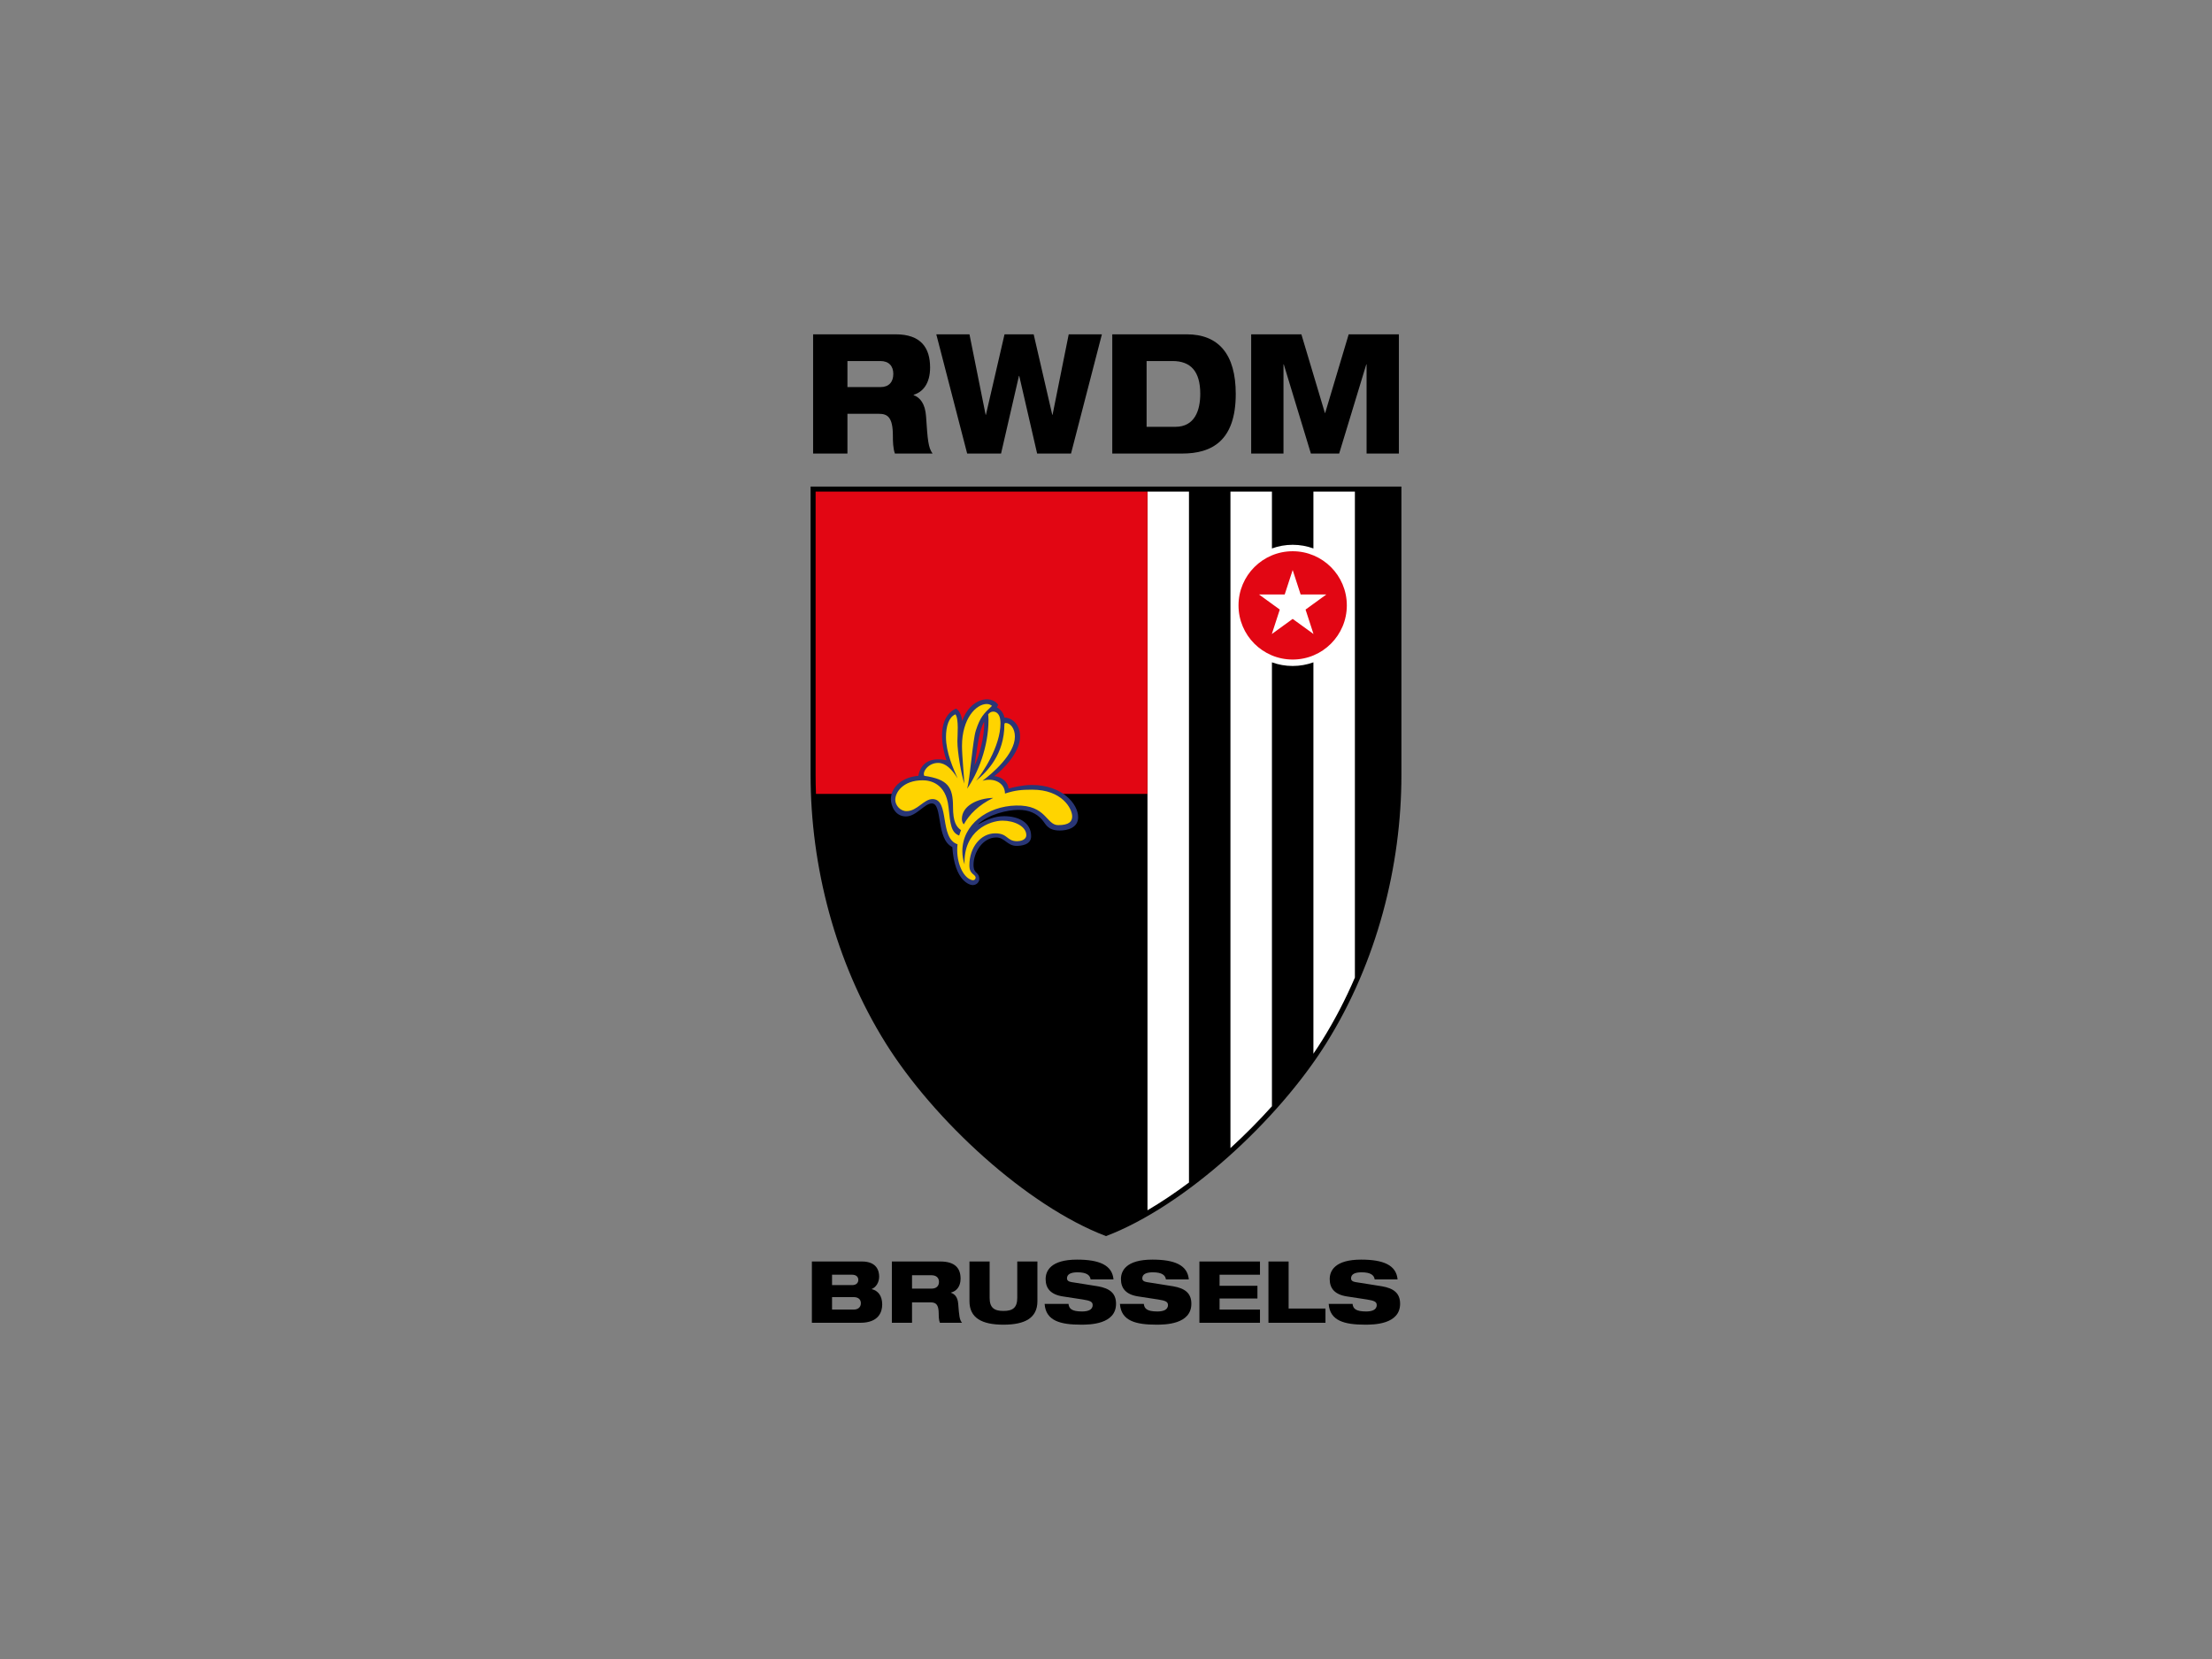 <?xml version="1.0" encoding="UTF-8"?>
<svg xmlns="http://www.w3.org/2000/svg" xmlns:xlink="http://www.w3.org/1999/xlink" width="800pt" height="600pt" viewBox="0 0 800 600" version="1.1">
<rect x="0" y="0" width="800" height="600" fill="#808080" stroke="none"/>
<g id="surface1">
<path style=" stroke:none;fill-rule:nonzero;fill:rgb(0%,0%,0%);fill-opacity:1;" d="M 506.84 175.973 L 506.84 280.289 C 506.84 313.164 497.973 347.992 479.707 377.23 C 462.254 405.18 428.648 436.152 400 447.059 C 371.352 436.152 337.746 405.18 320.293 377.23 C 302.027 347.992 293.16 313.164 293.16 280.289 L 293.16 175.973 L 506.84 175.973 "/>
<path style=" stroke:none;fill-rule:nonzero;fill:rgb(100%,100%,100%);fill-opacity:1;" d="M 415.004 177.793 L 415.004 437.711 C 419.918 434.828 424.953 431.461 430.008 427.676 L 430.008 177.793 "/>
<path style=" stroke:none;fill-rule:nonzero;fill:rgb(88.628%,2.353%,7.451%);fill-opacity:1;" d="M 294.98 177.793 L 294.98 280.293 C 294.98 282.574 295.027 284.855 295.109 287.133 L 415.004 287.133 L 415.004 177.793 "/>
<path style=" stroke:none;fill-rule:nonzero;fill:rgb(100%,100%,100%);fill-opacity:1;" d="M 475.012 177.793 L 475.012 198.355 C 472.672 197.5 470.145 197.031 467.512 197.031 C 464.879 197.031 462.352 197.5 460.012 198.355 L 460.012 177.793 L 445.008 177.793 L 445.008 415.219 C 450.301 410.379 455.344 405.289 460.012 400.09 L 460.012 239.539 C 462.352 240.395 464.879 240.859 467.512 240.859 C 470.145 240.859 472.672 240.395 475.012 239.539 L 475.012 381.086 C 476.113 379.477 477.168 377.863 478.164 376.27 C 482.648 369.09 486.605 361.48 490.016 353.559 L 490.016 177.793 "/>
<path style=" stroke:none;fill-rule:nonzero;fill:rgb(88.628%,2.353%,7.451%);fill-opacity:1;" d="M 487.098 218.945 C 487.098 229.762 478.328 238.531 467.512 238.531 C 456.695 238.531 447.926 229.762 447.926 218.945 C 447.926 208.133 456.695 199.363 467.512 199.363 C 478.328 199.363 487.098 208.133 487.098 218.945 "/>
<path style=" stroke:none;fill-rule:nonzero;fill:rgb(100%,100%,100%);fill-opacity:1;" d="M 459.977 229.297 L 462.852 220.457 L 455.32 214.992 L 464.633 214.992 L 467.512 206.152 L 470.391 214.992 L 479.703 214.992 L 472.172 220.457 L 475.047 229.297 L 467.512 223.836 "/>
<path style=" stroke:none;fill-rule:nonzero;fill:rgb(16.078%,21.176%,46.274%);fill-opacity:1;" d="M 352.461 276.812 C 353.152 273 353.809 264.754 355.922 261.02 C 356.207 265.633 354.191 273.555 352.461 276.812 M 373.18 283.898 C 369.895 283.898 366.492 284.719 364.719 285.215 C 364.719 283.117 362.422 280.859 359.59 280.715 C 362.605 278.453 368.926 272.195 368.926 266.453 C 368.926 261.359 365.371 259.492 363.258 259.492 C 362.918 257.75 361.848 256.574 360.547 255.84 C 360.633 255.672 360.883 255.16 361.008 254.863 C 358.246 251.113 350.82 252.602 347.961 260.809 C 347.961 259.449 347.07 256.887 345.75 256.266 C 339.191 259.234 340.176 268.93 342.312 274.941 C 337.652 274.035 333.211 274.891 332.121 280.609 C 327.062 280.914 322.199 284.184 322.199 289.074 C 322.199 291.27 323.66 295.277 327.617 295.277 C 331.414 295.277 334.371 290.562 336.996 290.562 C 341.012 290.562 338.406 303.41 344.418 306.352 C 345.25 318.973 350.949 320.105 351.754 320.105 C 353.379 320.105 354.172 318.793 354.172 318.023 C 354.172 315.055 352.09 316.371 352.09 312.766 C 352.09 308.297 355.379 302.941 360.258 302.871 C 363.301 302.832 364.34 305.93 367.633 305.93 C 369.176 305.93 372.926 305.633 372.926 302.445 C 372.926 297.34 368.203 295.191 363.215 295.191 C 359.562 295.191 357.035 296.449 353.586 298.203 C 357.523 294.48 364.355 292.895 368.383 292.895 C 372.148 292.895 374.82 294.172 376.805 296.379 C 378.281 298.02 378.773 300.371 383.309 300.371 C 385.934 300.371 389.934 299.461 389.934 295.531 C 389.934 290.805 384.211 283.898 373.18 283.898 "/>
<path style=" stroke:none;fill-rule:nonzero;fill:rgb(100%,83.138%,0%);fill-opacity:1;" d="M 348.566 298.148 C 348.105 297.641 347.875 296.977 347.875 296.211 C 347.875 291.41 353.574 288.684 359.215 288.57 C 353.934 291.148 350.555 294.555 348.566 298.148 M 373.305 285.598 C 369.422 285.598 367.133 285.812 363.465 287 C 363.465 283.188 359.547 281.145 355.336 282.371 C 358.715 279.895 367.051 272.805 367.051 266.41 C 367.051 263.426 365.395 261.484 363.758 261.484 C 363.48 261.484 363.254 261.574 363.254 262 C 363.215 272.793 357.133 279.035 353.004 282.371 C 355.215 279.773 361.84 270.055 361.84 261.574 C 361.84 257.539 359.738 257.367 359.254 257.367 C 358.215 257.367 357.715 257.965 357.383 258.348 C 357.422 258.648 357.504 259.277 357.504 260.34 C 357.504 270.176 353.629 279.688 349.797 285.215 C 350.805 281.77 351.824 267.551 352.922 264.207 C 354.496 259.387 355.648 258.227 358.758 255.285 C 358.551 255.117 357.922 254.609 356.883 254.609 C 353.059 254.609 347.918 259.832 347.918 269.805 C 347.918 273.328 348.715 281.352 348.754 283.391 C 347.73 280.371 346.254 272.102 346.254 268.109 C 346.254 266.113 346.84 260.047 345.547 258.348 C 343.156 259.359 342.129 262.676 342.129 266.578 C 342.129 272.195 344.836 278.086 346.336 281.523 C 344.203 278.086 341.938 275.918 339.254 275.918 C 335.723 275.918 333.457 279.23 334.289 280.586 C 342.777 281.855 344.672 284.551 344.672 291.836 C 344.672 297.301 345.902 299.07 347.57 300.238 C 347.309 300.887 347.09 301.539 346.902 302.191 C 344 301.082 343.707 298.234 343.039 291.879 C 342.129 283.184 336.258 282.203 333.703 282.203 C 326.504 282.203 323.789 286.641 323.789 289.246 C 323.789 291.281 325.621 293.363 327.871 293.363 C 331.688 293.363 334.129 288.992 337.25 288.992 C 343.59 288.992 339.609 303.176 346.297 305.328 C 345.68 311.105 347.805 316.273 350.504 317.859 C 352.59 319.086 352.84 317.625 352.84 317.477 C 352.84 316.023 350.59 316.422 350.59 312.977 C 350.59 306.398 354.715 301.387 359.926 301.387 C 364.59 301.387 364.008 304.234 367.883 304.234 C 368.898 304.234 371.176 303.852 371.176 302.023 C 371.176 298.84 366.828 296.801 362.59 296.801 C 358.074 296.801 348.406 300.312 348.84 312.594 C 348.367 311.148 348.047 309.586 348.047 307.84 C 348.047 298.246 357.078 291.566 367.465 291.328 C 378.512 291.074 378.32 298.418 382.723 298.418 C 386.602 298.418 387.77 297.129 387.77 295.277 C 387.77 292.402 384.062 285.598 373.305 285.598 "/>
<path style=" stroke:none;fill-rule:nonzero;fill:rgb(0%,0%,0%);fill-opacity:1;" d="M 306.488 139.996 L 318.438 139.996 C 321.461 139.996 323.078 138.184 323.078 135.227 C 323.078 132.387 321.461 130.574 318.438 130.574 L 306.488 130.574 Z M 294.074 120.91 L 323.914 120.91 C 333.043 120.91 336.383 125.742 336.383 132.93 C 336.383 138.664 333.773 141.809 330.434 142.773 L 330.434 142.895 C 332.781 143.801 334.609 145.977 334.922 150.621 C 335.496 159.141 335.703 161.855 337.27 164.031 L 323.652 164.031 C 322.977 162.16 322.922 159.621 322.922 157.629 C 322.922 150.867 320.992 149.66 317.863 149.66 L 306.488 149.66 L 306.488 164.031 L 294.074 164.031 "/>
<path style=" stroke:none;fill-rule:nonzero;fill:rgb(0%,0%,0%);fill-opacity:1;" d="M 338.625 120.91 L 350.621 120.91 L 356.469 150.02 L 356.57 150.02 L 363.301 120.91 L 373.84 120.91 L 380.566 150.02 L 380.672 150.02 L 386.516 120.91 L 398.516 120.91 L 387.352 164.031 L 375.09 164.031 L 368.621 135.949 L 368.516 135.949 L 362.047 164.031 L 349.789 164.031 "/>
<path style=" stroke:none;fill-rule:nonzero;fill:rgb(0%,0%,0%);fill-opacity:1;" d="M 414.684 154.367 L 425.066 154.367 C 432.16 154.367 434.09 148.328 434.09 142.41 C 434.09 134.379 430.699 130.574 424.074 130.574 L 414.684 130.574 Z M 402.27 120.91 L 429.188 120.91 C 440.719 120.91 446.926 128.098 446.926 142.473 C 446.926 159.441 438.266 164.031 427.57 164.031 L 402.27 164.031 "/>
<path style=" stroke:none;fill-rule:nonzero;fill:rgb(0%,0%,0%);fill-opacity:1;" d="M 452.504 120.91 L 470.66 120.91 L 479.164 149.355 L 479.27 149.355 L 487.773 120.91 L 505.926 120.91 L 505.926 164.031 L 494.242 164.031 L 494.242 131.781 L 494.137 131.781 L 484.328 164.031 L 474.102 164.031 L 464.297 131.781 L 464.191 131.781 L 464.191 164.031 L 452.504 164.031 "/>
<path style=" stroke:none;fill-rule:nonzero;fill:rgb(0%,0%,0%);fill-opacity:1;" d="M 308.77 473.625 C 310.301 473.625 311.344 472.785 311.344 471.324 C 311.344 469.867 310.301 469.121 308.77 469.121 L 300.922 469.121 L 300.922 473.625 Z M 300.922 464.777 L 308.188 464.777 C 309.746 464.777 310.422 463.906 310.422 462.883 C 310.422 461.891 309.746 461.02 308.188 461.02 L 300.922 461.02 Z M 293.629 456.238 L 311.742 456.238 C 317.043 456.238 317.961 459.562 317.961 461.703 C 317.961 463.785 316.828 465.586 315.266 466.176 L 315.266 466.234 C 317.562 466.766 319.062 468.656 319.062 471.793 C 319.062 474.434 317.84 478.402 311.129 478.402 L 293.629 478.402 "/>
<path style=" stroke:none;fill-rule:nonzero;fill:rgb(0%,0%,0%);fill-opacity:1;" d="M 329.848 466.051 L 336.863 466.051 C 338.641 466.051 339.594 465.117 339.594 463.598 C 339.594 462.141 338.641 461.207 336.863 461.207 L 329.848 461.207 Z M 322.555 456.238 L 340.082 456.238 C 345.445 456.238 347.406 458.723 347.406 462.418 C 347.406 465.367 345.875 466.984 343.91 467.477 L 343.91 467.539 C 345.293 468.008 346.363 469.121 346.547 471.516 C 346.887 475.891 347.008 477.285 347.926 478.406 L 339.93 478.406 C 339.531 477.445 339.5 476.141 339.5 475.113 C 339.5 471.637 338.367 471.02 336.527 471.02 L 329.848 471.02 L 329.848 478.406 L 322.555 478.406 "/>
<path style=" stroke:none;fill-rule:nonzero;fill:rgb(0%,0%,0%);fill-opacity:1;" d="M 350.621 456.238 L 357.914 456.238 L 357.914 469.371 C 357.914 472.973 359.57 474.121 362.91 474.121 C 366.25 474.121 367.906 472.973 367.906 469.371 L 367.906 456.238 L 375.195 456.238 L 375.195 470.582 C 375.195 476.695 370.66 479.09 362.91 479.09 C 355.156 479.09 350.621 476.695 350.621 470.582 "/>
<path style=" stroke:none;fill-rule:nonzero;fill:rgb(0%,0%,0%);fill-opacity:1;" d="M 394.438 462.73 C 394.227 461.207 393.031 460.148 389.688 460.148 C 387.238 460.148 385.891 460.863 385.891 462.324 C 385.891 463.066 386.41 463.504 387.516 463.688 C 389.352 464 394.961 464.836 397.105 465.211 C 401.18 465.926 403.633 467.602 403.633 471.516 C 403.633 479.027 394.012 479.086 391.008 479.086 C 383.59 479.086 378.23 477.754 377.801 471.578 L 386.441 471.578 C 386.625 473.254 387.543 474.309 391.344 474.309 C 393.184 474.309 395.176 473.871 395.176 471.98 C 395.176 470.801 394.254 470.395 391.711 469.992 L 384.418 468.875 C 379.914 468.191 378.168 465.895 378.168 462.605 C 378.168 459.688 379.945 455.559 389.535 455.559 C 397.473 455.559 402.254 457.48 402.715 462.73 "/>
<path style=" stroke:none;fill-rule:nonzero;fill:rgb(0%,0%,0%);fill-opacity:1;" d="M 421.68 462.73 C 421.465 461.207 420.27 460.148 416.93 460.148 C 414.477 460.148 413.129 460.863 413.129 462.324 C 413.129 463.066 413.648 463.504 414.754 463.688 C 416.594 464 422.199 464.836 424.344 465.211 C 428.422 465.926 430.871 467.602 430.871 471.516 C 430.871 479.027 421.25 479.086 418.246 479.086 C 410.828 479.086 405.469 477.754 405.039 471.578 L 413.68 471.578 C 413.867 473.254 414.781 474.309 418.586 474.309 C 420.422 474.309 422.414 473.871 422.414 471.98 C 422.414 470.801 421.492 470.395 418.953 469.992 L 411.656 468.875 C 407.156 468.191 405.406 465.895 405.406 462.605 C 405.406 459.688 407.188 455.559 416.777 455.559 C 424.711 455.559 429.492 457.48 429.953 462.73 "/>
<path style=" stroke:none;fill-rule:nonzero;fill:rgb(0%,0%,0%);fill-opacity:1;" d="M 433.781 456.238 L 455.688 456.238 L 455.688 461.02 L 441.074 461.02 L 441.074 465.023 L 454.77 465.023 L 454.77 469.621 L 441.074 469.621 L 441.074 473.625 L 455.688 473.625 L 455.688 478.402 L 433.781 478.402 "/>
<path style=" stroke:none;fill-rule:nonzero;fill:rgb(0%,0%,0%);fill-opacity:1;" d="M 458.754 456.238 L 466.047 456.238 L 466.047 473.254 L 479.375 473.254 L 479.375 478.402 L 458.754 478.402 "/>
<path style=" stroke:none;fill-rule:nonzero;fill:rgb(0%,0%,0%);fill-opacity:1;" d="M 497.18 462.73 C 496.961 461.207 495.77 460.148 492.43 460.148 C 489.977 460.148 488.629 460.863 488.629 462.324 C 488.629 463.066 489.148 463.504 490.254 463.688 C 492.09 464 497.699 464.836 499.844 465.211 C 503.918 465.926 506.367 467.602 506.367 471.516 C 506.367 479.027 496.75 479.086 493.746 479.086 C 486.328 479.086 480.969 477.754 480.539 471.578 L 489.18 471.578 C 489.363 473.254 490.281 474.309 494.082 474.309 C 495.922 474.309 497.91 473.871 497.91 471.98 C 497.91 470.801 496.992 470.395 494.449 469.992 L 487.156 468.875 C 482.652 468.191 480.906 465.895 480.906 462.605 C 480.906 459.688 482.684 455.559 492.273 455.559 C 500.211 455.559 504.992 457.48 505.449 462.73 "/>
</g>
</svg>

